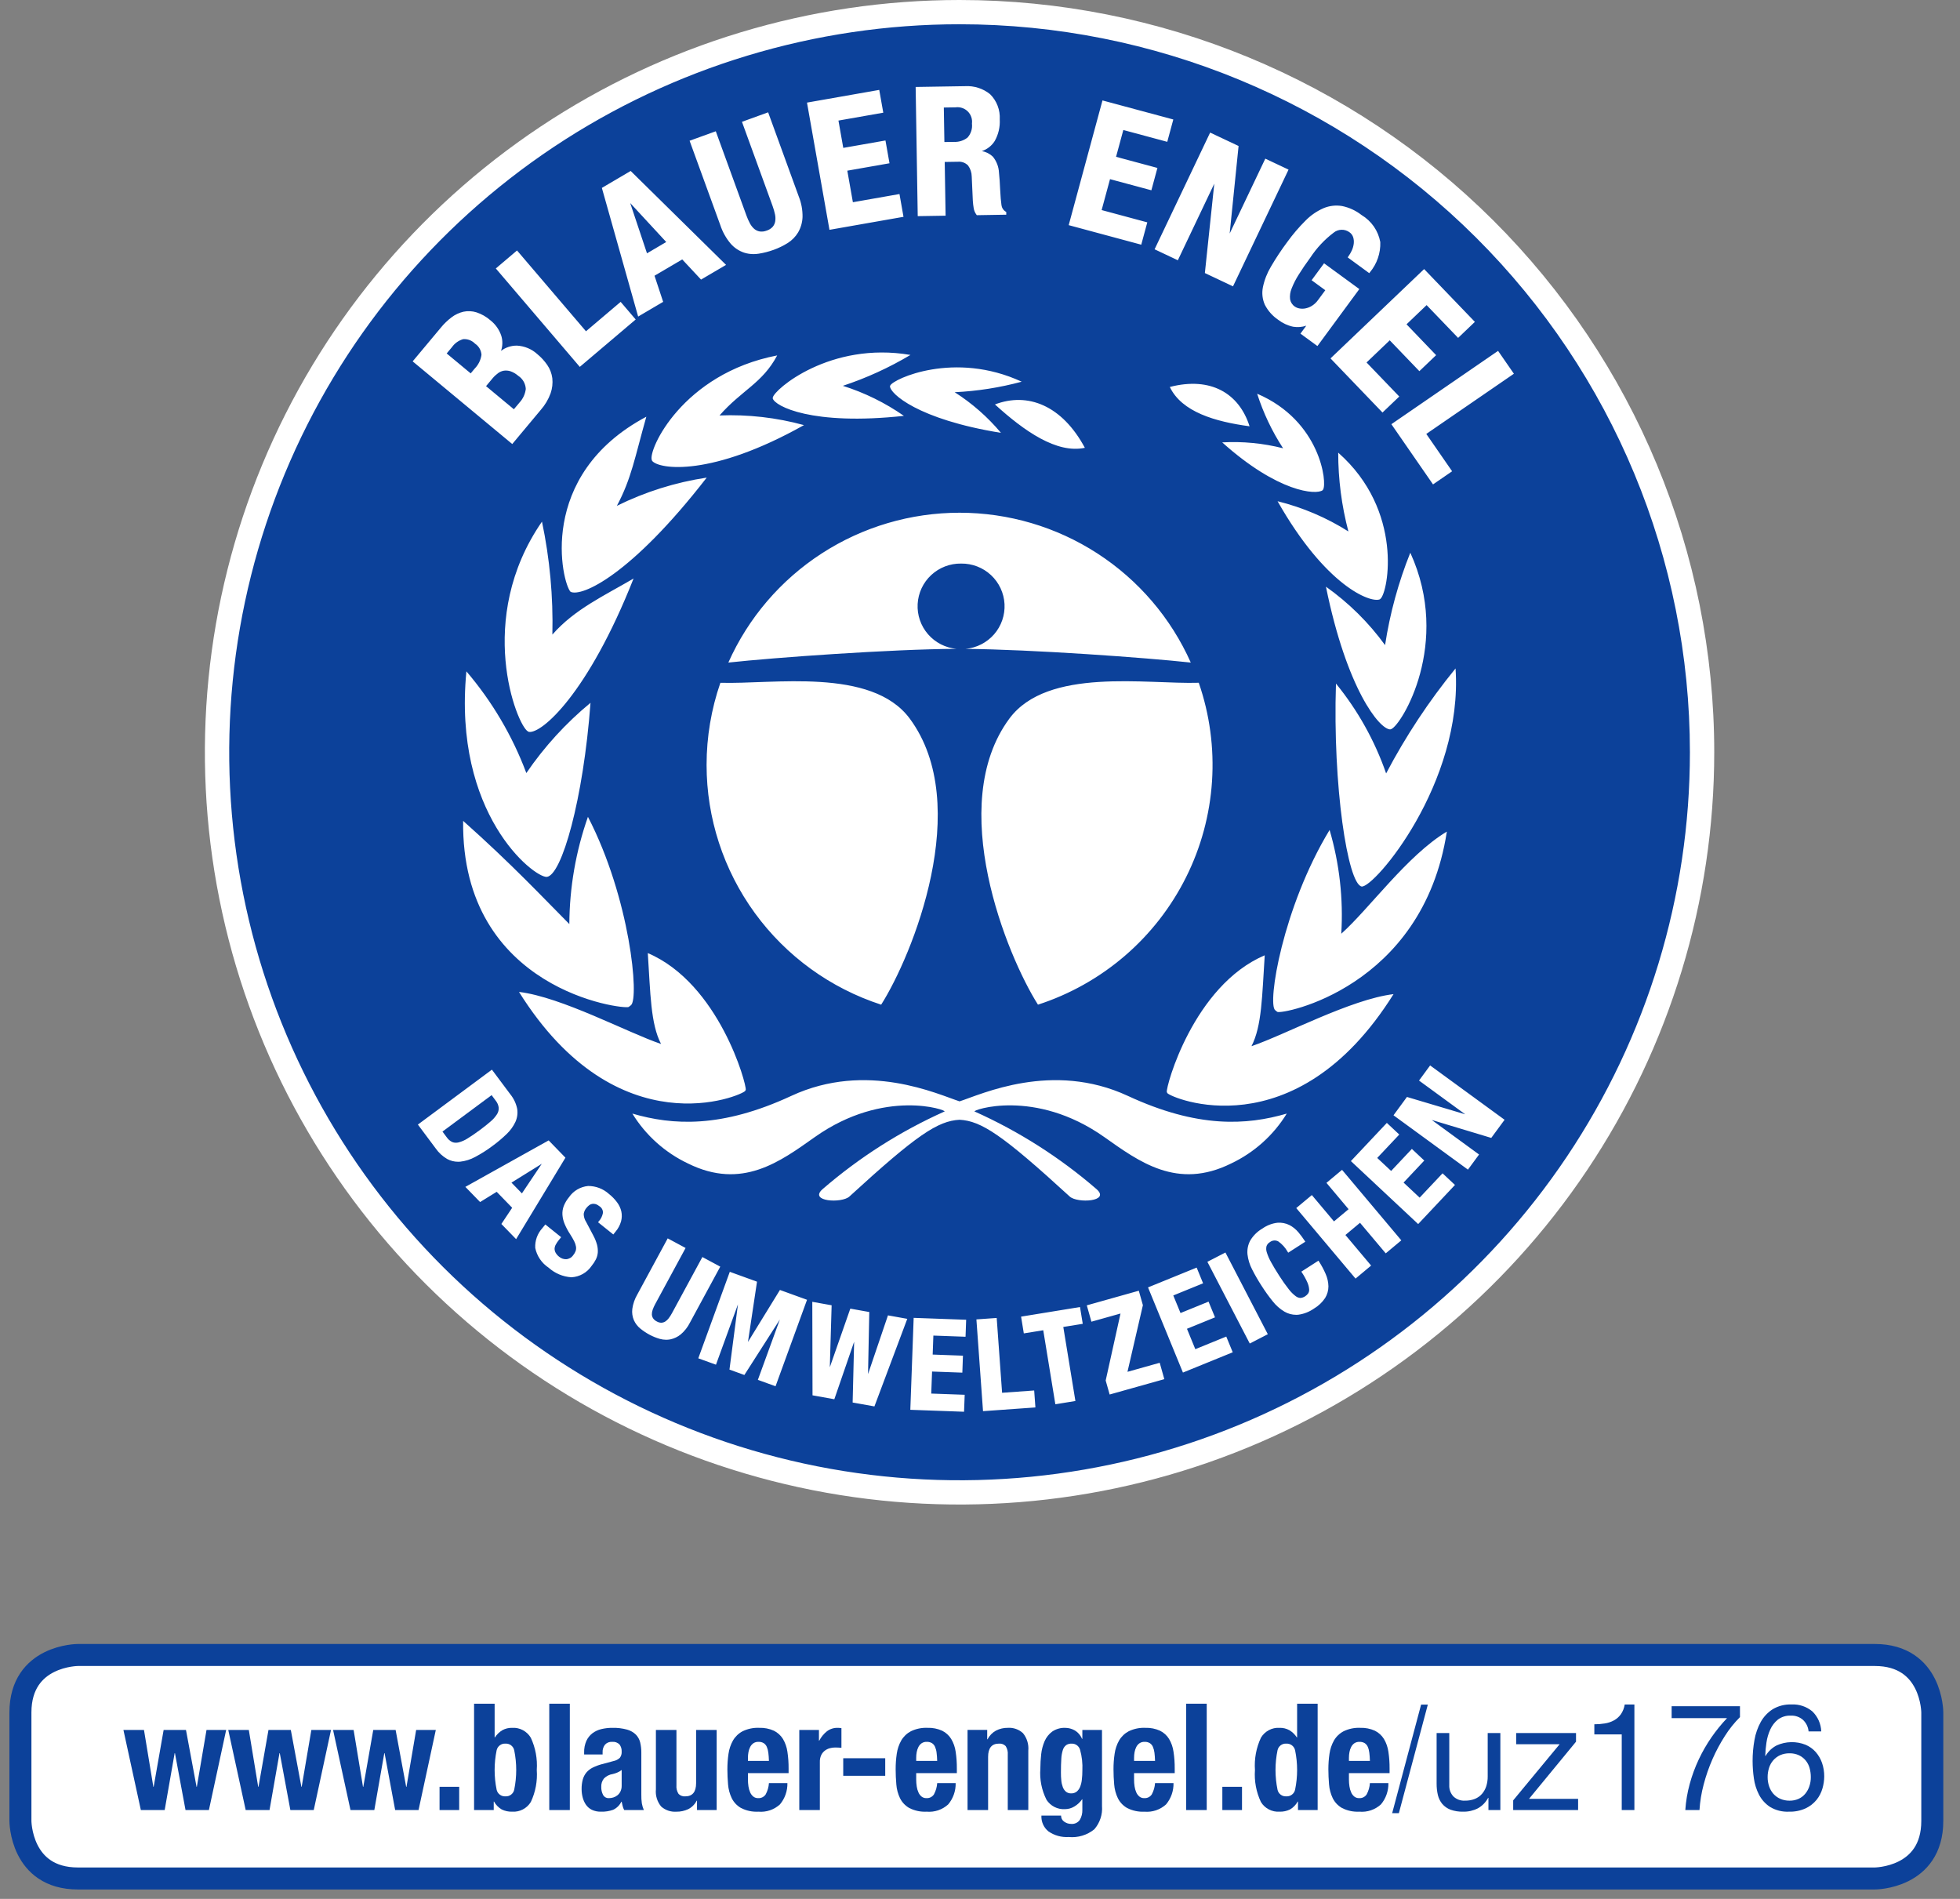 <svg width="96" height="93" viewBox="0 0 96 93" fill="none" xmlns="http://www.w3.org/2000/svg">
<rect x="0" y="0" width="96" height="93" fill="#808080" stroke="none"/>
<path d="M3.819 81.054C3.819 81.054 1 81.054 1 83.873V89.18C1 89.18 1 92 3.819 92H91.823C91.823 92 94.643 92 94.643 89.18V83.873C94.643 83.873 94.643 81.054 91.823 81.054H3.819Z" fill="white"/>
<path d="M7.052 84.725L7.511 87.511H7.526L8.015 84.725H9.109L9.627 87.511H9.641L10.115 84.725H11.078L10.232 88.649H9.087L8.569 85.863H8.554L8.066 88.649H6.899L6.045 84.725H7.052Z" fill="#0C419A"/>
<path d="M12.187 84.725L12.646 87.511H12.661L13.15 84.725H14.244L14.762 87.511H14.776L15.25 84.725H16.213L15.367 88.649H14.222L13.704 85.863H13.689L13.201 88.649H12.034L11.18 84.725H12.187Z" fill="#0C419A"/>
<path d="M17.32 84.725L17.779 87.511H17.794L18.282 84.725H19.377L19.894 87.511H19.909L20.383 84.725H21.346L20.5 88.649H19.355L18.837 85.863H18.822L18.334 88.649H17.167L16.313 84.725H17.32Z" fill="#0C419A"/>
<path d="M22.491 88.648H21.529V87.51H22.491V88.648Z" fill="#0C419A"/>
<path d="M24.227 83.44V85.089H24.241C24.334 84.947 24.457 84.827 24.602 84.739C24.751 84.657 24.918 84.617 25.087 84.622C25.269 84.611 25.451 84.65 25.611 84.736C25.772 84.822 25.906 84.95 25.999 85.107C26.229 85.6 26.329 86.144 26.291 86.686C26.33 87.225 26.23 87.766 25.999 88.254C25.905 88.409 25.77 88.535 25.609 88.618C25.448 88.702 25.268 88.74 25.087 88.728C24.91 88.734 24.733 88.697 24.573 88.619C24.415 88.526 24.285 88.393 24.197 88.232H24.183V88.648H23.22V83.44H24.227ZM24.325 87.653C24.347 87.75 24.402 87.836 24.482 87.895C24.561 87.955 24.66 87.984 24.759 87.977C24.857 87.983 24.954 87.954 25.032 87.894C25.111 87.834 25.165 87.749 25.186 87.653C25.317 87.015 25.317 86.357 25.186 85.72C25.165 85.623 25.111 85.538 25.032 85.478C24.954 85.419 24.857 85.389 24.759 85.395C24.66 85.388 24.561 85.417 24.482 85.477C24.402 85.537 24.347 85.623 24.325 85.72C24.194 86.357 24.194 87.015 24.325 87.653Z" fill="#0C419A"/>
<path d="M27.91 83.44V88.648H26.903V83.44H27.91Z" fill="#0C419A"/>
<path d="M28.611 85.833C28.604 85.637 28.642 85.441 28.72 85.261C28.787 85.115 28.889 84.987 29.016 84.888C29.146 84.791 29.295 84.721 29.453 84.684C29.629 84.642 29.809 84.621 29.989 84.622C30.235 84.615 30.481 84.645 30.719 84.71C30.881 84.755 31.029 84.84 31.149 84.958C31.251 85.065 31.323 85.197 31.357 85.341C31.394 85.5 31.413 85.662 31.412 85.826V87.89C31.409 88.034 31.417 88.178 31.437 88.32C31.457 88.433 31.49 88.543 31.535 88.648H30.573C30.539 88.585 30.513 88.518 30.496 88.448C30.479 88.377 30.463 88.308 30.449 88.24H30.434C30.348 88.415 30.206 88.555 30.029 88.637C29.839 88.704 29.637 88.735 29.435 88.728C29.282 88.733 29.129 88.702 28.99 88.637C28.873 88.58 28.772 88.493 28.698 88.386C28.624 88.276 28.57 88.154 28.538 88.025C28.504 87.895 28.487 87.761 28.487 87.627C28.484 87.466 28.503 87.305 28.545 87.15C28.58 87.024 28.641 86.907 28.724 86.807C28.809 86.708 28.913 86.627 29.03 86.57C29.174 86.499 29.324 86.443 29.479 86.402L30.048 86.249C30.166 86.227 30.275 86.171 30.361 86.088C30.425 86.002 30.456 85.896 30.449 85.789C30.456 85.662 30.419 85.537 30.343 85.435C30.296 85.389 30.239 85.353 30.177 85.331C30.114 85.309 30.048 85.301 29.982 85.308C29.917 85.303 29.852 85.313 29.791 85.337C29.73 85.361 29.676 85.398 29.632 85.446C29.55 85.552 29.508 85.684 29.515 85.818V85.927H28.611V85.833ZM30.23 86.814C30.161 86.843 30.091 86.866 30.018 86.883C29.853 86.907 29.699 86.984 29.581 87.102C29.488 87.22 29.441 87.368 29.45 87.518C29.446 87.652 29.476 87.785 29.537 87.904C29.565 87.957 29.608 87.999 29.659 88.028C29.711 88.056 29.77 88.069 29.829 88.065C29.901 88.064 29.972 88.053 30.04 88.032C30.113 88.01 30.182 87.974 30.241 87.926C30.304 87.875 30.355 87.81 30.39 87.737C30.431 87.65 30.451 87.555 30.449 87.46V86.686C30.382 86.739 30.308 86.782 30.23 86.814Z" fill="#0C419A"/>
<path d="M34.124 88.189C34.033 88.368 33.888 88.514 33.709 88.605C33.526 88.69 33.327 88.733 33.125 88.729C32.991 88.738 32.857 88.72 32.73 88.677C32.603 88.634 32.486 88.566 32.385 88.477C32.288 88.361 32.215 88.227 32.171 88.082C32.126 87.938 32.111 87.785 32.126 87.635V84.725H33.132V87.431C33.118 87.58 33.154 87.731 33.235 87.857C33.277 87.9 33.328 87.934 33.385 87.954C33.442 87.975 33.503 87.983 33.563 87.978C33.918 87.978 34.095 87.761 34.095 87.329V84.725H35.102V88.649H34.139V88.189L34.124 88.189Z" fill="#0C419A"/>
<path d="M36.634 87.153C36.634 87.267 36.642 87.38 36.659 87.492C36.674 87.593 36.702 87.691 36.743 87.784C36.778 87.863 36.83 87.933 36.897 87.988C36.963 88.04 37.046 88.067 37.13 88.065C37.203 88.07 37.275 88.056 37.341 88.024C37.406 87.992 37.462 87.943 37.502 87.883C37.595 87.712 37.65 87.522 37.662 87.328H38.567C38.575 87.709 38.446 88.079 38.202 88.371C38.06 88.501 37.893 88.599 37.711 88.661C37.529 88.722 37.336 88.745 37.145 88.728C36.849 88.744 36.554 88.681 36.291 88.546C36.096 88.434 35.938 88.267 35.839 88.065C35.739 87.854 35.678 87.626 35.66 87.394C35.639 87.146 35.627 86.898 35.627 86.65C35.627 86.396 35.645 86.142 35.682 85.891C35.714 85.663 35.788 85.443 35.901 85.242C36.013 85.05 36.175 84.894 36.371 84.79C36.626 84.667 36.906 84.609 37.188 84.622C37.436 84.613 37.682 84.662 37.907 84.764C38.088 84.854 38.241 84.993 38.348 85.165C38.462 85.358 38.536 85.571 38.567 85.793C38.608 86.064 38.627 86.339 38.625 86.613V86.839H36.634V87.153ZM37.633 85.844C37.622 85.743 37.596 85.645 37.557 85.552C37.525 85.477 37.471 85.414 37.404 85.37C37.327 85.326 37.24 85.304 37.152 85.308C37.063 85.304 36.975 85.328 36.9 85.377C36.834 85.424 36.78 85.487 36.743 85.559C36.703 85.639 36.675 85.723 36.659 85.811C36.642 85.902 36.634 85.995 36.634 86.088V86.241H37.662C37.657 86.091 37.648 85.958 37.633 85.844Z" fill="#0C419A"/>
<path d="M40.112 84.725V85.25H40.127C40.218 85.074 40.344 84.918 40.499 84.794C40.651 84.677 40.839 84.617 41.031 84.622C41.06 84.622 41.09 84.624 41.122 84.626C41.154 84.628 41.184 84.632 41.213 84.637V85.6C41.16 85.595 41.108 85.591 41.057 85.589C41.005 85.586 40.953 85.585 40.9 85.585C40.811 85.585 40.723 85.598 40.637 85.622C40.55 85.646 40.468 85.687 40.397 85.742C40.322 85.8 40.262 85.875 40.221 85.961C40.175 86.065 40.152 86.178 40.156 86.293V88.648H39.149V84.725L40.112 84.725Z" fill="#0C419A"/>
<path d="M43.358 86.971H41.301V86.111H43.358V86.971Z" fill="#0C419A"/>
<path d="M44.875 87.153C44.875 87.267 44.883 87.38 44.901 87.492C44.915 87.593 44.943 87.691 44.985 87.784C45.019 87.863 45.071 87.933 45.138 87.988C45.204 88.04 45.287 88.067 45.371 88.065C45.444 88.07 45.517 88.056 45.582 88.024C45.647 87.992 45.703 87.943 45.743 87.883C45.836 87.712 45.891 87.522 45.904 87.328H46.808C46.817 87.709 46.687 88.079 46.443 88.371C46.301 88.501 46.134 88.599 45.952 88.661C45.77 88.722 45.577 88.745 45.386 88.728C45.09 88.744 44.796 88.681 44.532 88.546C44.337 88.434 44.18 88.267 44.08 88.065C43.98 87.854 43.919 87.626 43.902 87.394C43.88 87.146 43.869 86.898 43.869 86.65C43.868 86.396 43.886 86.142 43.923 85.891C43.955 85.663 44.029 85.443 44.142 85.242C44.254 85.05 44.417 84.894 44.613 84.79C44.867 84.667 45.148 84.609 45.43 84.622C45.677 84.613 45.923 84.662 46.148 84.764C46.33 84.854 46.482 84.993 46.589 85.165C46.703 85.358 46.778 85.571 46.808 85.793C46.849 86.064 46.868 86.339 46.866 86.613V86.839H44.875L44.875 87.153ZM45.874 85.844C45.864 85.743 45.838 85.645 45.798 85.552C45.766 85.477 45.713 85.414 45.645 85.37C45.568 85.326 45.481 85.304 45.393 85.308C45.304 85.304 45.216 85.328 45.141 85.377C45.075 85.424 45.021 85.487 44.984 85.559C44.944 85.639 44.916 85.723 44.9 85.811C44.883 85.902 44.875 85.995 44.875 86.088V86.241H45.903C45.899 86.091 45.889 85.958 45.874 85.844Z" fill="#0C419A"/>
<path d="M48.353 84.724V85.184H48.368C48.461 85.003 48.606 84.855 48.783 84.757C48.964 84.665 49.164 84.618 49.367 84.622C49.502 84.613 49.637 84.632 49.764 84.677C49.891 84.722 50.008 84.793 50.107 84.885C50.301 85.124 50.394 85.431 50.366 85.738V88.648H49.36V85.942C49.374 85.793 49.338 85.642 49.258 85.516C49.215 85.472 49.164 85.439 49.107 85.418C49.05 85.398 48.99 85.39 48.929 85.395C48.574 85.395 48.397 85.612 48.397 86.044V88.648H47.39V84.724L48.353 84.724Z" fill="#0C419A"/>
<path d="M53.976 88.452C53.992 88.657 53.967 88.863 53.902 89.058C53.838 89.254 53.735 89.434 53.6 89.59C53.248 89.877 52.795 90.013 52.342 89.969C51.992 89.991 51.643 89.895 51.354 89.695C51.239 89.603 51.147 89.484 51.087 89.349C51.027 89.214 51 89.066 51.008 88.918H51.971C51.969 88.977 51.982 89.035 52.008 89.088C52.035 89.14 52.075 89.185 52.124 89.218C52.172 89.251 52.225 89.278 52.281 89.298C52.338 89.317 52.398 89.327 52.459 89.327C52.542 89.335 52.625 89.321 52.701 89.287C52.776 89.252 52.842 89.198 52.889 89.13C52.976 88.982 53.019 88.813 53.013 88.641V88.124H52.999C52.9 88.266 52.772 88.385 52.623 88.474C52.483 88.559 52.323 88.604 52.16 88.605C51.983 88.615 51.806 88.578 51.648 88.498C51.49 88.418 51.356 88.297 51.259 88.149C51.02 87.677 50.915 87.148 50.956 86.621C50.957 86.387 50.97 86.153 50.996 85.921C51.019 85.698 51.076 85.481 51.164 85.275C51.245 85.089 51.373 84.927 51.536 84.805C51.728 84.675 51.957 84.611 52.189 84.623C52.342 84.626 52.492 84.666 52.626 84.739C52.794 84.835 52.924 84.984 52.998 85.162H53.013V84.725H53.975L53.976 88.452ZM51.982 87.197C51.991 87.308 52.016 87.417 52.055 87.522C52.086 87.609 52.139 87.687 52.208 87.748C52.281 87.806 52.373 87.836 52.467 87.832C52.562 87.835 52.657 87.806 52.733 87.748C52.807 87.687 52.865 87.608 52.901 87.518C52.946 87.405 52.976 87.286 52.988 87.164C53.006 87.013 53.015 86.861 53.014 86.709C53.031 86.367 52.993 86.024 52.901 85.695C52.875 85.606 52.821 85.528 52.746 85.474C52.672 85.42 52.581 85.392 52.489 85.396C52.393 85.391 52.299 85.416 52.219 85.469C52.142 85.529 52.086 85.612 52.058 85.706C52.014 85.847 51.988 85.995 51.982 86.143C51.97 86.326 51.964 86.548 51.964 86.811C51.963 86.947 51.969 87.076 51.982 87.197Z" fill="#0C419A"/>
<path d="M55.546 87.153C55.545 87.267 55.554 87.38 55.571 87.492C55.586 87.593 55.614 87.691 55.655 87.784C55.689 87.863 55.742 87.933 55.808 87.988C55.875 88.04 55.957 88.068 56.042 88.065C56.114 88.07 56.187 88.056 56.252 88.024C56.318 87.992 56.373 87.943 56.413 87.883C56.506 87.712 56.561 87.522 56.574 87.328H57.478C57.487 87.709 57.357 88.079 57.114 88.371C56.971 88.501 56.804 88.599 56.622 88.661C56.44 88.722 56.247 88.745 56.056 88.729C55.76 88.744 55.466 88.681 55.203 88.546C55.007 88.434 54.85 88.267 54.751 88.065C54.65 87.854 54.59 87.627 54.572 87.394C54.55 87.146 54.539 86.898 54.539 86.65C54.538 86.396 54.556 86.143 54.594 85.891C54.625 85.663 54.699 85.443 54.812 85.242C54.924 85.05 55.087 84.894 55.283 84.79C55.538 84.667 55.818 84.609 56.1 84.622C56.347 84.613 56.593 84.662 56.819 84.764C57 84.854 57.153 84.993 57.26 85.165C57.374 85.358 57.448 85.571 57.478 85.793C57.52 86.064 57.539 86.339 57.537 86.613V86.839H55.546L55.546 87.153ZM56.545 85.844C56.534 85.743 56.508 85.645 56.468 85.552C56.437 85.477 56.383 85.414 56.315 85.37C56.239 85.326 56.152 85.304 56.064 85.308C55.975 85.304 55.886 85.328 55.812 85.377C55.745 85.424 55.692 85.487 55.655 85.559C55.615 85.639 55.587 85.724 55.571 85.811C55.554 85.902 55.546 85.995 55.546 86.088V86.242H56.574C56.569 86.091 56.559 85.958 56.545 85.844Z" fill="#0C419A"/>
<path d="M59.105 83.44V88.648H58.098V83.44H59.105Z" fill="#0C419A"/>
<path d="M60.833 88.648H59.87V87.51H60.833V88.648Z" fill="#0C419A"/>
<path d="M63.561 88.232C63.473 88.393 63.343 88.527 63.185 88.619C63.025 88.697 62.849 88.734 62.671 88.728C62.49 88.74 62.31 88.702 62.149 88.618C61.988 88.535 61.853 88.409 61.759 88.254C61.528 87.766 61.428 87.225 61.467 86.686C61.429 86.144 61.529 85.6 61.759 85.107C61.852 84.95 61.986 84.822 62.147 84.736C62.307 84.65 62.489 84.611 62.671 84.622C62.84 84.617 63.007 84.657 63.156 84.739C63.301 84.827 63.424 84.947 63.517 85.089H63.532V83.44H64.538V88.648H63.575V88.232L63.561 88.232ZM62.573 87.653C62.593 87.749 62.647 87.835 62.726 87.894C62.804 87.954 62.901 87.983 62.999 87.977C63.098 87.984 63.197 87.955 63.276 87.895C63.356 87.836 63.412 87.75 63.433 87.653C63.565 87.015 63.565 86.357 63.433 85.72C63.411 85.623 63.356 85.537 63.276 85.477C63.197 85.418 63.098 85.389 62.999 85.395C62.901 85.389 62.804 85.419 62.726 85.478C62.648 85.538 62.593 85.624 62.573 85.72C62.441 86.357 62.441 87.015 62.573 87.653Z" fill="#0C419A"/>
<path d="M66.07 87.153C66.07 87.267 66.078 87.38 66.096 87.492C66.11 87.593 66.138 87.691 66.18 87.784C66.214 87.863 66.266 87.933 66.333 87.988C66.399 88.04 66.482 88.067 66.566 88.065C66.639 88.07 66.711 88.056 66.777 88.024C66.842 87.992 66.898 87.943 66.938 87.883C67.031 87.712 67.085 87.522 67.098 87.328H68.003C68.011 87.709 67.882 88.079 67.638 88.371C67.496 88.501 67.329 88.599 67.147 88.661C66.965 88.722 66.772 88.745 66.581 88.728C66.285 88.744 65.99 88.681 65.727 88.546C65.532 88.434 65.374 88.267 65.275 88.065C65.175 87.854 65.114 87.627 65.096 87.394C65.075 87.146 65.064 86.898 65.063 86.65C65.063 86.396 65.081 86.142 65.118 85.891C65.15 85.663 65.224 85.443 65.337 85.242C65.448 85.05 65.612 84.894 65.808 84.79C66.062 84.667 66.342 84.609 66.624 84.622C66.872 84.613 67.118 84.662 67.343 84.764C67.524 84.854 67.677 84.993 67.784 85.165C67.898 85.358 67.972 85.571 68.003 85.793C68.044 86.064 68.063 86.339 68.061 86.613V86.839H66.07L66.07 87.153ZM67.069 85.844C67.058 85.743 67.033 85.645 66.993 85.552C66.961 85.477 66.908 85.414 66.84 85.37C66.763 85.326 66.676 85.304 66.588 85.308C66.499 85.304 66.411 85.328 66.336 85.377C66.27 85.424 66.216 85.487 66.18 85.559C66.139 85.639 66.111 85.723 66.096 85.811C66.079 85.902 66.07 85.995 66.07 86.088V86.241H67.098C67.093 86.091 67.084 85.958 67.069 85.844Z" fill="#0C419A"/>
<path d="M69.605 83.485H69.934L68.516 88.801H68.188L69.605 83.485Z" fill="#0C419A"/>
<path d="M72.903 88.648V88.05H72.889C72.774 88.266 72.6 88.445 72.386 88.564C72.162 88.678 71.914 88.734 71.664 88.728C71.453 88.734 71.242 88.701 71.044 88.63C70.888 88.571 70.751 88.475 70.642 88.349C70.538 88.223 70.465 88.074 70.427 87.915C70.384 87.732 70.364 87.545 70.365 87.357V84.877H70.985V87.43C70.98 87.531 70.995 87.633 71.03 87.728C71.066 87.823 71.12 87.91 71.189 87.984C71.264 88.054 71.353 88.109 71.449 88.144C71.546 88.179 71.648 88.194 71.751 88.188C71.919 88.192 72.087 88.162 72.243 88.101C72.377 88.046 72.495 87.961 72.59 87.853C72.684 87.743 72.754 87.615 72.798 87.477C72.845 87.325 72.869 87.166 72.867 87.007V84.877H73.487V88.648L72.903 88.648Z" fill="#0C419A"/>
<path d="M76.391 85.424H74.261V84.877H77.193V85.3L74.889 88.101H77.295V88.648H74.115V88.174L76.391 85.424Z" fill="#0C419A"/>
<path d="M79.432 88.649V84.943H78.09V84.448C78.261 84.448 78.432 84.435 78.601 84.407C78.758 84.384 78.909 84.333 79.049 84.258C79.183 84.185 79.299 84.083 79.388 83.959C79.488 83.815 79.552 83.65 79.578 83.478H80.052V88.649L79.432 88.649Z" fill="#0C419A"/>
<path d="M84.487 85.016C84.254 85.378 84.05 85.759 83.877 86.154C83.7 86.557 83.555 86.974 83.444 87.401C83.335 87.809 83.267 88.227 83.24 88.648H82.546C82.575 88.215 82.647 87.786 82.762 87.368C82.874 86.957 83.022 86.557 83.203 86.172C83.38 85.794 83.589 85.432 83.826 85.088C84.056 84.756 84.311 84.441 84.589 84.148H81.876V83.564H85.223V84.097C84.944 84.375 84.697 84.683 84.487 85.016Z" fill="#0C419A"/>
<path d="M88.314 84.236C88.15 84.09 87.936 84.014 87.716 84.024C87.489 84.013 87.264 84.081 87.082 84.217C86.919 84.348 86.791 84.516 86.706 84.706C86.614 84.909 86.552 85.124 86.52 85.344C86.487 85.557 86.468 85.771 86.462 85.986L86.476 86.001C86.604 85.779 86.793 85.6 87.02 85.483C87.241 85.383 87.481 85.328 87.724 85.323C87.967 85.317 88.209 85.36 88.435 85.45C88.624 85.53 88.793 85.65 88.931 85.804C89.067 85.96 89.173 86.14 89.241 86.336C89.315 86.549 89.352 86.774 89.35 87C89.349 87.2 89.319 87.399 89.263 87.591C89.205 87.794 89.107 87.984 88.975 88.148C88.83 88.325 88.648 88.467 88.442 88.564C88.185 88.681 87.904 88.737 87.622 88.728C87.297 88.744 86.974 88.663 86.695 88.495C86.467 88.345 86.281 88.139 86.156 87.897C86.027 87.646 85.942 87.374 85.904 87.095C85.863 86.814 85.843 86.532 85.842 86.249C85.841 85.902 85.872 85.557 85.933 85.216C85.986 84.906 86.091 84.606 86.243 84.33C86.383 84.079 86.584 83.866 86.827 83.71C87.104 83.546 87.423 83.465 87.746 83.477C88.117 83.457 88.481 83.579 88.767 83.816C89.034 84.074 89.191 84.426 89.204 84.797H88.584C88.565 84.584 88.469 84.384 88.314 84.236ZM87.191 85.96C87.063 86.019 86.949 86.103 86.856 86.209C86.761 86.317 86.69 86.443 86.648 86.58C86.601 86.728 86.577 86.882 86.578 87.036C86.577 87.19 86.602 87.343 86.651 87.488C86.696 87.622 86.766 87.746 86.859 87.853C86.952 87.957 87.067 88.041 87.195 88.097C87.338 88.16 87.494 88.191 87.65 88.189C87.805 88.192 87.958 88.161 88.099 88.097C88.225 88.039 88.336 87.953 88.424 87.846C88.513 87.736 88.581 87.611 88.624 87.477C88.671 87.337 88.694 87.191 88.693 87.043C88.694 86.889 88.674 86.736 88.632 86.588C88.594 86.451 88.528 86.325 88.438 86.216C88.348 86.109 88.236 86.023 88.11 85.964C87.966 85.898 87.809 85.866 87.65 85.869C87.493 85.866 87.336 85.897 87.191 85.96Z" fill="#0C419A"/>
<path d="M3.819 81.054C3.819 81.054 1 81.054 1 83.873V89.18C1 89.18 1 92 3.819 92H91.823C91.823 92 94.643 92 94.643 89.18V83.873C94.643 83.873 94.643 81.054 91.823 81.054H3.819Z" stroke="#0C419A" stroke-width="1.078"/>
<path d="M46.999 0C39.688 3.06952e-10 32.541 2.161 26.463 6.209C20.384 10.258 15.646 16.012 12.849 22.744C10.051 29.476 9.319 36.884 10.745 44.031C12.171 51.177 15.692 57.742 20.861 62.895C26.031 68.047 32.617 71.556 39.788 72.978C46.958 74.399 54.391 73.669 61.145 70.881C67.899 68.092 73.672 63.37 77.734 57.311C81.795 51.252 83.963 44.129 83.963 36.843C83.963 27.071 80.069 17.7 73.136 10.791C66.204 3.882 56.803 -1.95421e-05 46.999 0Z" fill="white"/>
<path d="M32.631 11.852L30.867 9.944L31.689 12.406L32.631 11.852Z" fill="#0C419A"/>
<path d="M25.45 19.709C25.618 19.526 25.724 19.295 25.753 19.048C25.746 18.919 25.709 18.793 25.644 18.681C25.579 18.569 25.489 18.474 25.38 18.404C25.27 18.307 25.142 18.232 25.004 18.183C24.899 18.149 24.787 18.139 24.677 18.155C24.573 18.173 24.474 18.216 24.39 18.279C24.289 18.354 24.198 18.44 24.119 18.537L23.806 18.912L25.169 20.044L25.45 19.709Z" fill="#0C419A"/>
<path d="M46.728 6.949C46.967 6.961 47.202 6.885 47.39 6.737C47.472 6.645 47.534 6.537 47.571 6.419C47.609 6.301 47.62 6.177 47.606 6.054C47.62 5.945 47.609 5.835 47.573 5.731C47.538 5.627 47.478 5.533 47.4 5.456C47.322 5.379 47.227 5.32 47.122 5.286C47.018 5.252 46.907 5.242 46.798 5.257L46.228 5.266L46.256 6.956L46.728 6.949Z" fill="#0C419A"/>
<path d="M23.268 16.832C23.194 16.755 23.103 16.695 23.003 16.656C22.902 16.618 22.795 16.602 22.688 16.609C22.464 16.674 22.269 16.813 22.136 17.003L21.878 17.311L23.054 18.287L23.25 18.052C23.43 17.869 23.547 17.633 23.583 17.378C23.576 17.269 23.544 17.163 23.49 17.068C23.435 16.974 23.36 16.893 23.268 16.832Z" fill="#0C419A"/>
<path d="M25.563 58.447L26.536 56.997L25.051 57.92L25.563 58.447Z" fill="#0C419A"/>
<path d="M24.034 54.921C24.154 54.82 24.258 54.701 24.343 54.57C24.404 54.475 24.434 54.362 24.427 54.249C24.41 54.119 24.356 53.996 24.272 53.895L24.079 53.635L21.672 55.42L21.877 55.694C21.945 55.795 22.038 55.876 22.146 55.931C22.202 55.955 22.262 55.967 22.323 55.966C22.369 55.966 22.416 55.961 22.462 55.95C22.619 55.909 22.768 55.843 22.904 55.755C23.076 55.651 23.283 55.508 23.522 55.331C23.721 55.183 23.893 55.046 24.034 54.921Z" fill="#0C419A"/>
<path d="M46.999 1.188C39.924 1.188 33.008 3.279 27.125 7.196C21.242 11.114 16.657 16.683 13.95 23.198C11.242 29.713 10.534 36.882 11.914 43.798C13.294 50.714 16.701 57.067 21.704 62.054C26.707 67.04 33.081 70.436 40.02 71.812C46.959 73.188 54.152 72.481 60.688 69.783C67.225 67.084 72.811 62.514 76.742 56.651C80.673 50.787 82.771 43.894 82.771 36.842C82.771 27.386 79.002 18.317 72.293 11.631C65.585 4.944 56.486 1.188 46.999 1.188ZM73.375 17.184L74.15 18.304L69.859 21.252L71.124 23.081L70.188 23.725L70.159 23.681L68.149 20.775L73.375 17.184ZM47.074 27.601C46.532 27.593 46.007 27.795 45.61 28.164C45.213 28.533 44.975 29.041 44.946 29.581C44.917 30.121 45.098 30.651 45.453 31.061C45.807 31.47 46.307 31.727 46.847 31.777C43.634 31.794 37.902 32.206 35.674 32.45C36.647 30.266 38.235 28.41 40.245 27.107C42.255 25.804 44.601 25.111 46.999 25.111C49.397 25.111 51.743 25.804 53.753 27.107C55.764 28.41 57.351 30.266 58.324 32.45C56.129 32.209 50.531 31.807 47.294 31.779C47.834 31.73 48.335 31.474 48.691 31.065C49.047 30.656 49.229 30.125 49.201 29.585C49.173 29.044 48.935 28.536 48.539 28.166C48.142 27.796 47.617 27.594 47.074 27.601ZM34.615 23.391C30.902 28.178 28.494 29.244 27.947 28.985C27.536 28.576 26.247 23.285 31.657 20.409C31.09 22.412 30.931 23.43 30.214 24.774C31.6 24.088 33.085 23.622 34.615 23.391ZM39.378 20.82C34.846 23.367 32.289 22.988 31.943 22.574L31.925 22.53C31.736 22.045 33.419 18.305 38.066 17.407C37.344 18.77 36.335 19.102 35.242 20.347C36.637 20.292 38.032 20.451 39.378 20.82ZM31.032 28.333C28.8 33.98 26.521 35.949 25.903 35.844L25.853 35.818C25.314 35.512 23.248 30.319 26.546 25.547C26.928 27.366 27.099 29.222 27.055 31.08C28.139 29.838 29.604 29.172 31.032 28.333ZM25.78 37.861C26.66 36.572 27.718 35.414 28.923 34.421C28.572 39.151 27.512 42.889 26.776 42.947C26.131 42.965 22.174 39.863 22.844 32.88C24.106 34.358 25.099 36.043 25.78 37.861ZM27.886 45.257C27.895 43.468 28.203 41.693 28.797 40.005C30.869 44.005 31.32 48.928 30.901 49.233L30.793 49.316C30.581 49.454 22.581 48.52 22.684 40.202C25.105 42.358 26.59 43.956 27.886 45.257ZM32.378 51.129C31.864 50.139 31.86 48.668 31.729 46.678C35.224 48.168 36.58 53.127 36.526 53.377L36.499 53.428C36.37 53.639 30.264 56.319 25.42 48.58C27.512 48.83 30.767 50.588 32.378 51.129ZM34.608 37.462C34.608 36.093 34.836 34.734 35.284 33.44C37.834 33.521 42.689 32.669 44.559 35.193C47.699 39.435 44.675 46.817 43.159 49.205C40.673 48.397 38.507 46.826 36.971 44.716C35.435 42.607 34.608 40.068 34.608 37.462ZM61.575 19.283C64.684 20.609 65.017 23.669 64.802 23.981L64.782 24.009C64.47 24.247 62.611 24.129 59.863 21.666C60.866 21.61 61.872 21.707 62.845 21.955C62.304 21.125 61.877 20.226 61.575 19.283ZM65.545 22.169C68.766 25.01 67.991 29.011 67.614 29.326L67.579 29.354C67.113 29.538 64.927 28.695 62.575 24.548C63.804 24.852 64.975 25.352 66.044 26.028C65.712 24.769 65.544 23.471 65.545 22.169ZM69.076 27.07C71.11 31.517 68.631 35.533 68.139 35.709L68.093 35.723C67.566 35.72 65.965 33.751 64.944 28.733C66.059 29.523 67.038 30.489 67.84 31.595C68.077 30.044 68.491 28.526 69.076 27.07ZM57.297 18.952C59.304 18.431 60.694 19.269 61.203 20.878C59.518 20.651 57.886 20.18 57.297 18.952ZM49.44 35.192C51.309 32.668 56.164 33.52 58.715 33.439C59.251 34.989 59.471 36.63 59.364 38.266C59.257 39.902 58.825 41.5 58.091 42.967C57.358 44.434 56.339 45.742 55.094 46.813C53.849 47.883 52.402 48.697 50.839 49.204C49.323 46.816 46.299 39.434 49.44 35.192ZM61.946 46.786C61.815 48.776 61.81 50.246 61.297 51.237C62.907 50.696 66.163 48.937 68.255 48.688C63.411 56.425 57.305 53.746 57.176 53.535L57.15 53.485C57.095 53.235 58.451 48.275 61.946 46.786ZM62.562 49.557L62.459 49.476C62.064 49.17 62.82 44.444 65.123 40.648C65.606 42.297 65.8 44.016 65.695 45.73C67.061 44.512 68.93 41.887 70.866 40.728C69.682 48.409 62.762 49.697 62.562 49.557ZM66.691 43.417C66.007 43.275 65.273 38.481 65.435 33.478C66.505 34.791 67.337 36.281 67.892 37.879C68.85 36.056 69.989 34.333 71.292 32.737C71.675 38.359 67.293 43.507 66.691 43.417ZM72.239 15.764L71.418 16.548L69.875 14.943L68.891 15.883L70.341 17.394L69.52 18.178L68.069 16.667L66.933 17.752L68.536 19.42L67.714 20.204L65.168 17.553L69.753 13.178L72.239 15.764ZM64.831 10.194C65.117 10.075 65.431 10.039 65.736 10.091C66.083 10.162 66.409 10.313 66.688 10.531C66.927 10.674 67.132 10.866 67.291 11.094C67.449 11.323 67.556 11.582 67.606 11.855C67.626 12.395 67.444 12.922 67.097 13.336L67.066 13.379L66.008 12.605L66.039 12.563C66.107 12.469 66.166 12.367 66.214 12.261C66.261 12.157 66.293 12.045 66.306 11.931C66.319 11.826 66.309 11.719 66.278 11.618C66.245 11.517 66.18 11.431 66.092 11.371C65.979 11.29 65.843 11.248 65.704 11.253C65.565 11.257 65.431 11.306 65.323 11.394C64.876 11.732 64.491 12.144 64.183 12.611C63.963 12.91 63.771 13.191 63.614 13.444C63.474 13.661 63.357 13.891 63.263 14.131C63.194 14.296 63.168 14.476 63.187 14.653C63.2 14.727 63.227 14.797 63.267 14.859C63.307 14.921 63.36 14.975 63.422 15.016C63.487 15.06 63.561 15.091 63.639 15.105C63.736 15.124 63.835 15.124 63.932 15.106C64.047 15.084 64.157 15.041 64.256 14.979C64.378 14.902 64.483 14.802 64.565 14.684L64.912 14.214L64.242 13.724L64.852 12.895L66.579 14.157L66.548 14.2L64.527 16.948L63.695 16.34L63.981 15.951C63.774 16.021 63.553 16.038 63.338 16.002C63.072 15.945 62.824 15.83 62.609 15.665C62.332 15.478 62.106 15.225 61.953 14.929C61.831 14.658 61.798 14.355 61.857 14.064C61.931 13.707 62.066 13.365 62.254 13.052C62.496 12.639 62.76 12.24 63.046 11.857C63.318 11.48 63.62 11.126 63.95 10.799C64.202 10.543 64.501 10.338 64.831 10.194ZM60.665 7.15L60.229 11.437L61.974 7.77L63.112 8.307L63.09 8.355L60.392 14.024L59.014 13.373L59.475 8.995L57.69 12.747L56.551 12.209L56.574 12.162L59.272 6.493L60.665 7.15ZM52.358 10.977L53.999 4.919L57.468 5.852L57.172 6.946L55.02 6.367L54.664 7.68L56.69 8.225L56.394 9.319L54.368 8.774L53.958 10.288L56.194 10.89L55.898 11.984L52.345 11.027L52.358 10.977ZM53.136 21.932C51.761 22.227 50.174 21.12 48.732 19.808C50.335 19.195 52.019 19.851 53.136 21.932ZM46.76 19.209C47.613 19.753 48.377 20.424 49.027 21.199C44.941 20.539 43.585 19.265 43.591 18.913L43.603 18.883C43.742 18.562 46.749 17.167 50.042 18.694C48.97 18.983 47.869 19.156 46.76 19.209ZM47.276 4.22C47.716 4.196 48.149 4.335 48.492 4.611C48.655 4.771 48.781 4.965 48.863 5.179C48.945 5.392 48.98 5.62 48.967 5.849C48.988 6.217 48.903 6.583 48.722 6.905C48.576 7.138 48.353 7.313 48.092 7.399C48.295 7.436 48.483 7.532 48.632 7.675C48.813 7.898 48.917 8.173 48.93 8.459C48.944 8.577 48.955 8.705 48.963 8.841C48.971 8.976 48.979 9.13 48.988 9.298C49.004 9.624 49.026 9.877 49.052 10.05C49.06 10.115 49.083 10.177 49.118 10.231C49.154 10.286 49.202 10.332 49.257 10.366L49.285 10.38L49.287 10.515L47.844 10.539L47.828 10.518C47.757 10.423 47.709 10.313 47.691 10.196C47.671 10.078 47.657 9.958 47.649 9.838L47.595 8.645C47.593 8.45 47.529 8.26 47.414 8.103C47.349 8.038 47.271 7.987 47.185 7.956C47.099 7.925 47.006 7.913 46.915 7.922L46.272 7.932L46.315 10.564L44.95 10.586L44.848 4.259L47.276 4.22ZM41.282 18.896C42.348 19.232 43.357 19.728 44.273 20.367C39.76 20.858 37.946 19.888 37.847 19.509L37.851 19.474C37.902 19.088 40.658 16.709 44.594 17.383C43.549 18.006 42.438 18.514 41.282 18.896ZM43.065 4.403L43.263 5.519L41.067 5.905L41.303 7.243L43.37 6.88L43.567 7.996L41.501 8.359L41.774 9.904L44.056 9.503L44.253 10.619L40.627 11.256L39.526 5.025L43.065 4.403ZM35.059 6.429L36.561 10.558C36.609 10.691 36.667 10.821 36.734 10.946C36.788 11.046 36.859 11.137 36.945 11.212C37.021 11.276 37.113 11.319 37.211 11.336C37.327 11.352 37.445 11.337 37.554 11.293C37.667 11.258 37.768 11.194 37.848 11.106C37.911 11.03 37.953 10.939 37.969 10.842C37.987 10.729 37.984 10.614 37.96 10.503C37.931 10.364 37.892 10.227 37.843 10.094L36.341 5.966L37.623 5.501L39.126 9.631C39.252 9.948 39.314 10.288 39.308 10.63C39.298 10.895 39.224 11.153 39.091 11.383C38.964 11.594 38.788 11.773 38.579 11.904C38.364 12.038 38.135 12.149 37.897 12.235C37.659 12.321 37.414 12.385 37.165 12.424C37.08 12.438 36.994 12.445 36.908 12.445C36.751 12.445 36.594 12.421 36.444 12.373C36.193 12.288 35.969 12.139 35.794 11.941C35.564 11.671 35.389 11.358 35.279 11.021L33.776 6.893L35.059 6.429ZM30.89 8.373L35.562 12.973L34.337 13.693L33.416 12.706L32.058 13.504L32.481 14.783L31.256 15.504L29.479 9.203L30.89 8.373ZM25.324 12.267L28.701 16.224L30.399 14.784L31.136 15.647L28.398 17.968L24.285 13.148L25.324 12.267ZM21.595 16.043C21.749 15.855 21.925 15.686 22.12 15.539C22.292 15.408 22.491 15.315 22.703 15.266C22.914 15.222 23.134 15.233 23.34 15.298C23.591 15.381 23.822 15.513 24.02 15.687C24.269 15.883 24.455 16.147 24.554 16.447C24.627 16.688 24.622 16.946 24.54 17.184C24.759 17.017 25.028 16.927 25.304 16.927L25.319 16.927C25.691 16.946 26.045 17.095 26.32 17.346C26.506 17.499 26.67 17.678 26.806 17.877C26.938 18.07 27.022 18.291 27.052 18.522C27.079 18.771 27.051 19.023 26.969 19.26C26.86 19.561 26.695 19.839 26.483 20.079L25.09 21.747L20.212 17.698L21.595 16.043ZM22.439 56.898C22.251 56.898 22.067 56.852 21.903 56.763C21.678 56.632 21.485 56.454 21.337 56.241L20.468 55.077L24.094 52.387L24.997 53.596C25.165 53.803 25.279 54.048 25.332 54.308C25.366 54.526 25.335 54.748 25.244 54.948C25.14 55.169 24.995 55.369 24.817 55.538C24.604 55.745 24.376 55.937 24.136 56.113C23.864 56.319 23.576 56.502 23.275 56.662C23.048 56.786 22.799 56.865 22.541 56.894C22.507 56.897 22.473 56.898 22.439 56.898ZM24.557 59.945L25.086 59.151L24.328 58.37L23.515 58.871L22.793 58.128L26.873 55.852L27.695 56.698L25.279 60.688L24.557 59.945ZM30.419 59.819C30.366 60.004 30.274 60.176 30.149 60.322L30.039 60.459L29.292 59.86L29.325 59.819C29.432 59.702 29.504 59.557 29.532 59.401C29.535 59.338 29.522 59.276 29.493 59.22C29.465 59.164 29.422 59.117 29.369 59.082C29.31 59.032 29.242 58.994 29.169 58.971C29.113 58.955 29.055 58.952 28.998 58.962C28.946 58.973 28.897 58.995 28.855 59.028C28.807 59.066 28.764 59.108 28.726 59.155C28.654 59.239 28.607 59.341 28.59 59.45C28.59 59.592 28.633 59.73 28.711 59.849L29.06 60.51C29.137 60.652 29.198 60.804 29.242 60.96C29.274 61.083 29.287 61.211 29.28 61.339C29.271 61.457 29.239 61.572 29.186 61.679C29.128 61.793 29.057 61.901 28.976 61.999C28.866 62.161 28.72 62.295 28.549 62.392C28.379 62.488 28.189 62.544 27.993 62.555L27.981 62.555C27.568 62.527 27.177 62.362 26.87 62.085C26.533 61.862 26.298 61.515 26.216 61.12C26.206 60.943 26.232 60.766 26.292 60.6C26.352 60.433 26.445 60.28 26.564 60.149L26.71 59.969L27.485 60.592L27.371 60.733C27.313 60.804 27.262 60.879 27.219 60.959C27.185 61.02 27.166 61.089 27.163 61.159C27.164 61.227 27.181 61.294 27.214 61.353C27.26 61.432 27.321 61.501 27.393 61.555C27.488 61.632 27.606 61.673 27.728 61.671C27.797 61.667 27.864 61.647 27.925 61.613C27.985 61.579 28.036 61.531 28.075 61.474C28.127 61.412 28.168 61.341 28.196 61.266C28.218 61.198 28.223 61.126 28.212 61.055C28.197 60.965 28.168 60.877 28.126 60.796C28.067 60.678 28.001 60.564 27.929 60.454C27.825 60.297 27.735 60.13 27.661 59.957C27.598 59.812 27.56 59.658 27.548 59.5C27.538 59.351 27.561 59.202 27.614 59.062C27.676 58.906 27.762 58.762 27.87 58.633C27.976 58.479 28.115 58.35 28.277 58.255C28.438 58.161 28.619 58.102 28.805 58.084C29.181 58.083 29.544 58.221 29.823 58.472C29.971 58.589 30.104 58.724 30.217 58.875C30.32 59.009 30.393 59.164 30.432 59.328C30.467 59.49 30.462 59.659 30.419 59.819ZM33.343 65.352C33.196 65.473 33.022 65.557 32.835 65.596C32.766 65.609 32.696 65.616 32.626 65.616C32.519 65.615 32.413 65.6 32.311 65.571C32.138 65.521 31.97 65.452 31.811 65.367C31.653 65.282 31.503 65.182 31.364 65.069C31.228 64.959 31.12 64.819 31.048 64.659C30.974 64.485 30.947 64.295 30.97 64.107C31.005 63.856 31.088 63.615 31.216 63.397L32.704 60.65L33.58 61.121L32.092 63.868C32.044 63.956 32.003 64.046 31.969 64.14C31.942 64.213 31.928 64.292 31.928 64.37C31.93 64.438 31.95 64.504 31.986 64.562C32.031 64.628 32.092 64.681 32.164 64.716C32.23 64.756 32.305 64.778 32.382 64.782C32.453 64.781 32.523 64.76 32.583 64.723C32.649 64.68 32.707 64.626 32.754 64.562C32.813 64.483 32.867 64.399 32.914 64.311L34.402 61.564L35.278 62.035L33.79 64.782C33.681 65 33.529 65.194 33.343 65.352ZM37.986 67.893L37.12 67.579L38.197 64.624L36.459 67.341L35.729 67.076L36.145 63.881L35.068 66.837L34.202 66.524L35.745 62.288L37.078 62.771L36.635 65.723L38.201 63.177L39.528 63.658L37.986 67.893ZM42.829 68.88L41.762 68.689L41.835 65.713L40.865 68.529L39.797 68.337L39.786 63.757L40.733 63.927L40.644 66.962L41.648 64.091L42.577 64.257L42.516 67.297L43.492 64.421L44.438 64.591L42.829 68.88ZM47.292 65.468L45.716 65.411L45.682 66.341L47.165 66.395L47.135 67.226L45.652 67.172L45.612 68.251L47.25 68.31L47.219 69.141L44.587 69.046L44.751 64.543L47.322 64.636L47.292 65.468ZM48.148 69.113L47.824 64.619L48.818 64.548L49.082 68.212L50.654 68.1L50.714 68.93L48.148 69.113ZM52.673 68.615L51.691 68.775L51.682 68.723L51.098 65.15L50.146 65.304L50.012 64.483L52.898 64.013L53.033 64.835L52.08 64.989L52.673 68.615ZM52.395 58.601C49.098 55.579 48.062 54.897 46.999 54.841C45.936 54.897 44.9 55.579 41.603 58.601C41.232 58.941 39.601 58.853 40.285 58.243C42.081 56.69 44.094 55.407 46.262 54.436C46.425 54.383 43.326 53.273 39.908 55.69C38.216 56.886 36.343 58.295 33.694 56.981C32.569 56.447 31.623 55.598 30.973 54.539C32.945 55.113 35.333 55.261 38.757 53.672C42.461 51.952 45.941 53.599 46.999 53.94C48.058 53.599 51.538 51.952 55.242 53.672C58.665 55.261 61.053 55.113 63.025 54.539C62.375 55.599 61.429 56.447 60.303 56.981C57.657 58.295 55.783 56.885 54.09 55.69C50.672 53.273 47.573 54.383 47.736 54.436C49.904 55.407 51.918 56.69 53.713 58.243C54.398 58.853 52.766 58.941 52.395 58.601ZM54.35 68.297L54.156 67.611L54.882 64.331L53.457 64.731L53.231 63.93L55.778 63.214L55.979 63.924L55.975 63.937L55.223 67.186L56.802 66.743L57.028 67.545L54.35 68.297ZM57.94 67.222L56.23 63.051L58.612 62.081L58.927 62.851L57.467 63.446L57.821 64.307L59.194 63.748L59.511 64.518L58.137 65.078L58.546 66.077L60.062 65.459L60.379 66.229L57.94 67.222ZM61.213 65.8L59.137 61.798L60.022 61.342L60.045 61.389L62.097 65.344L61.213 65.8ZM64.904 63.571C64.764 63.781 64.578 63.958 64.36 64.087C64.128 64.25 63.859 64.355 63.578 64.391C63.547 64.393 63.516 64.394 63.486 64.394C63.285 64.394 63.088 64.341 62.914 64.24C62.692 64.108 62.496 63.935 62.337 63.732C62.141 63.49 61.96 63.237 61.792 62.974C61.623 62.715 61.468 62.446 61.328 62.17C61.208 61.94 61.131 61.69 61.101 61.433C61.079 61.201 61.124 60.968 61.233 60.762C61.378 60.517 61.583 60.313 61.83 60.17C62.049 60.014 62.303 59.916 62.57 59.885C62.772 59.869 62.975 59.908 63.156 59.998C63.324 60.085 63.472 60.205 63.593 60.35C63.706 60.483 63.809 60.623 63.904 60.769L63.933 60.814L63.096 61.351L63.068 61.307C62.955 61.105 62.798 60.931 62.609 60.798C62.544 60.763 62.47 60.748 62.396 60.755C62.322 60.762 62.252 60.791 62.194 60.837C62.119 60.881 62.062 60.95 62.033 61.033C62.009 61.134 62.014 61.24 62.048 61.338C62.1 61.504 62.17 61.663 62.256 61.814C62.358 62.003 62.495 62.231 62.663 62.49C62.806 62.717 62.961 62.936 63.127 63.146C63.223 63.272 63.336 63.385 63.463 63.481C63.528 63.531 63.606 63.562 63.688 63.568L63.704 63.567C63.782 63.559 63.857 63.533 63.922 63.489C63.98 63.453 64.03 63.406 64.071 63.35C64.109 63.292 64.127 63.222 64.122 63.152C64.114 63.039 64.086 62.927 64.041 62.822C63.965 62.648 63.874 62.481 63.768 62.324L63.74 62.279L64.577 61.742L64.606 61.786C64.731 61.98 64.84 62.183 64.931 62.395C65.015 62.585 65.061 62.79 65.066 62.998C65.066 63.2 65.01 63.399 64.904 63.572M67.873 61.384L66.613 59.887L65.898 60.485L67.157 61.982L66.394 62.62L63.49 59.166L64.254 58.529L65.338 59.819L66.053 59.221L64.969 57.931L65.733 57.294L68.636 60.747L67.873 61.384ZM69.461 59.95L69.424 59.914L66.166 56.865L67.927 54.995L68.536 55.565L67.456 56.711L68.137 57.348L69.153 56.269L69.761 56.839L68.746 57.917L69.534 58.655L70.656 57.464L71.264 58.034L69.461 59.95ZM73.041 55.73L70.127 54.851L72.444 56.543L71.899 57.284L71.857 57.253L68.253 54.622L68.912 53.724L71.766 54.574L69.503 52.921L70.047 52.18L70.089 52.211L73.694 54.842L73.041 55.73Z" fill="#0C419A"/>
</svg>
